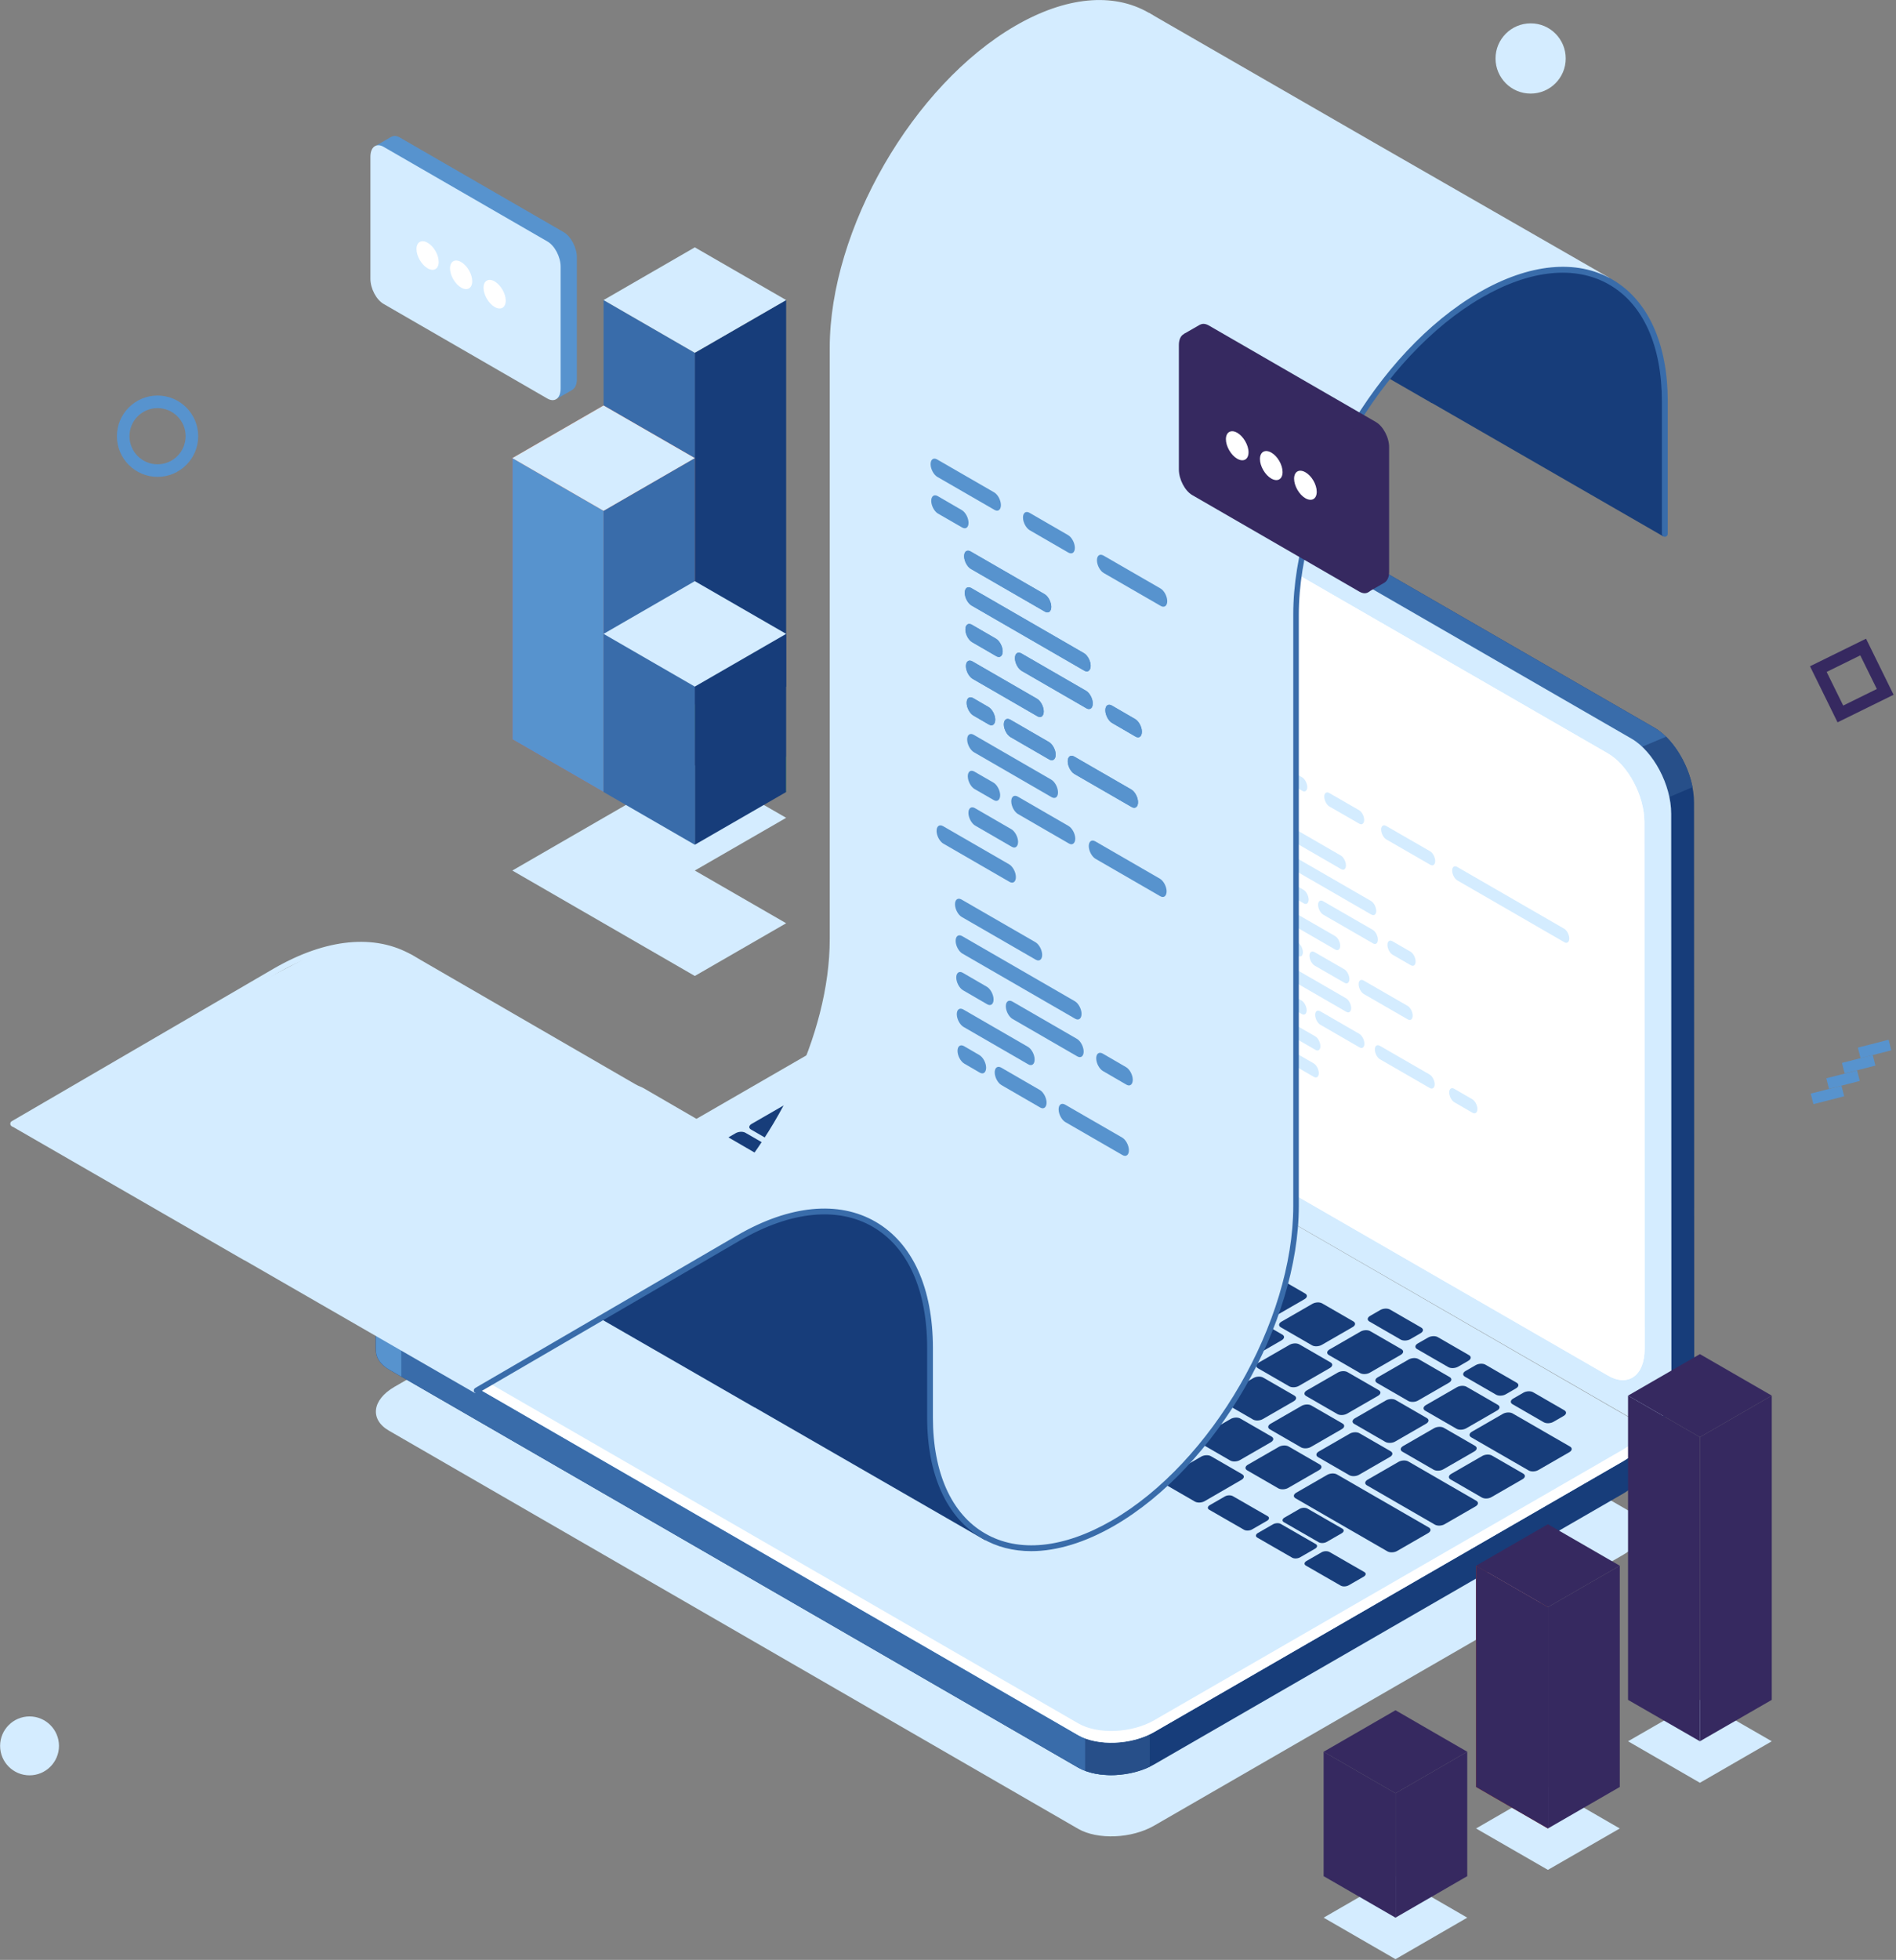 <?xml version="1.0" encoding="utf-8"?>
<!-- Generator: Adobe Illustrator 23.0.4, SVG Export Plug-In . SVG Version: 6.00 Build 0)  -->
<svg version="1.1" id="Слой_1" xmlns="http://www.w3.org/2000/svg" xmlns:xlink="http://www.w3.org/1999/xlink" x="0px" y="0px"
	 viewBox="0 0 181 187" enable-background="new 0 0 181 187" xml:space="preserve">
<rect x="0" y="0" width="181" height="187" fill="#808080" stroke="none"/>
<g>
	<g>
		<g>
			<polygon fill="#D4ECFF" points="66.33,83.06 75.05,78.03 66.33,73.01 57.62,78.03 57.62,78.03 48.91,83.06 57.62,88.09 
				57.62,88.09 66.33,93.12 75.05,88.09 66.33,83.06 			"/>
			<polygon fill="#173D7A" points="66.33,70.54 66.33,33.66 75.05,28.63 75.05,65.51 			"/>
			<polygon fill="#396CAA" points="66.33,33.66 57.62,28.63 57.62,65.51 66.33,70.54 			"/>
			<polygon fill="#D4ECFF" points="75.05,28.63 66.33,23.6 57.62,28.63 66.33,33.66 			"/>
		</g>
		<g>
			<polygon fill="#95D359" points="75.05,72.21 66.33,67.18 66.33,70.54 75.05,75.57 			"/>
		</g>
		<g>
			<polygon fill="#C13D1A" points="57.62,75.57 57.62,48.74 66.33,43.71 66.33,70.54 			"/>
			<polygon fill="#DB5126" points="57.62,48.74 48.91,43.71 48.91,70.54 57.62,75.57 			"/>
			<polygon fill="#EF602E" points="66.33,43.71 57.62,38.69 48.91,43.71 57.62,48.74 			"/>
			<polygon fill="#396CAA" points="57.62,75.57 57.62,48.74 66.33,43.71 66.33,70.54 			"/>
			<polygon fill="#5793CE" points="57.62,48.74 48.91,43.71 48.91,70.54 57.62,75.57 			"/>
			<polygon fill="#D4ECFF" points="66.33,43.71 57.62,38.69 48.91,43.71 57.62,48.74 			"/>
		</g>
		<g>
			<polygon fill="#173D7A" points="66.33,80.6 66.33,65.51 75.05,60.48 75.05,75.57 			"/>
			<polygon fill="#396CAA" points="66.33,65.51 57.62,60.48 57.62,75.57 66.33,80.6 			"/>
			<polygon fill="#D4ECFF" points="75.05,60.48 66.33,55.45 57.62,60.48 66.33,65.51 			"/>
		</g>
	</g>
	<g>
		
			<rect x="178.5" y="98.54" transform="matrix(0.248 0.969 -0.969 0.248 231.511 -98.199)" fill="#5793CE" width="1.04" height="3.03"/>
		
			<rect x="177" y="100.01" transform="matrix(0.248 0.969 -0.969 0.248 231.791 -95.652)" fill="#5793CE" width="1.04" height="3.03"/>
		
			<rect x="175.51" y="101.47" transform="matrix(0.248 0.969 -0.969 0.248 232.081 -93.103)" fill="#5793CE" width="1.04" height="3.03"/>
		
			<rect x="174.01" y="102.93" transform="matrix(0.248 0.969 -0.969 0.248 232.381 -90.55)" fill="#5793CE" width="1.04" height="3.03"/>
	</g>
	<g>
		<g>
			<path fill="#D4ECFF" d="M102.92,174.49l-65.78-37.98c-1.86-1.07-1.63-2.95,0.52-4.19l44.79-25.85c2.15-1.24,5.4-1.38,7.26-0.3
				l65.78,37.98c1.86,1.07,1.63,2.95-0.52,4.19l-44.79,25.85C108.03,175.43,104.78,175.56,102.92,174.49z"/>
			<g>
				<path fill="#173D7A" d="M157.93,69.43L91.06,30.85c-0.86-0.5-1.65-0.57-2.29-0.31l0-0.01l-0.11,0.05
					c-0.01,0-0.02,0.01-0.03,0.01l-2.18,1.02l2.36,1.18c0,0.04-0.01,0.09-0.01,0.13l0.02,54.92c0,2.75,1.7,5.96,3.8,7.17
					l65.09,37.55l0.37,3.06l2.38-1.13c0.78-0.46,1.28-1.5,1.28-2.98l-0.02-54.92C161.73,73.85,160.03,70.64,157.93,69.43z"/>
				<path fill="#396CAA" d="M157.93,69.43L91.06,30.85c-0.86-0.5-1.65-0.57-2.29-0.31l0-0.01l-0.11,0.05
					c-0.01,0-0.02,0.01-0.03,0.01l-2.18,1.02l2.36,1.18c0,0.04-0.01,0.09-0.01,0.13l0.01,36.2l30.43,24.05l41.32-20.8
					C159.9,71.11,158.97,70.03,157.93,69.43z"/>
				<path fill="#274F89" d="M159.05,70.29l-6.55,2.76l4.95,3.81l4.13-1.76C161.22,73.3,160.26,71.48,159.05,70.29z"/>
				<path fill="#D4ECFF" d="M155.76,135.34L88.89,96.77c-2.1-1.21-3.8-4.42-3.8-7.17l-0.02-54.92c0-2.75,1.7-4,3.8-2.79l66.87,38.58
					c2.1,1.21,3.8,4.42,3.8,7.17l0.02,54.92C159.55,135.31,157.85,136.55,155.76,135.34z"/>
				<path fill="#FFFFFF" d="M153.53,131.26L91.08,95.25c-1.92-1.11-3.48-4.04-3.48-6.56l-0.02-50.26c0-2.52,1.55-3.66,3.47-2.55
					l62.45,36.01c1.92,1.11,3.48,4.04,3.48,6.56l0.02,50.26C157.01,131.22,155.45,132.36,153.53,131.26z"/>
				<path fill="#FFFFFF" d="M153.53,131.26L91.08,95.25c-1.92-1.11-3.48-4.04-3.48-6.56l-0.02-50.26c0-2.52,1.55-3.66,3.47-2.55
					l62.45,36.01c1.92,1.11,3.48,4.04,3.48,6.56l0.02,50.26C157.01,131.22,155.45,132.36,153.53,131.26z"/>
			</g>
			<path fill="#173D7A" d="M156.75,137.05l-8.99-1.19l-58.05-33.51c-1.86-1.07-5.11-0.94-7.26,0.3l-41.13,23.74l-5.44-0.72v3.09
				l0.01,0c-0.04,0.71,0.37,1.4,1.25,1.91l65.78,37.98c1.86,1.07,5.11,0.94,7.26-0.3l44.79-25.85c1.21-0.7,1.81-1.6,1.78-2.44l0,0
				V137.05z"/>
			<path fill="#396CAA" d="M113.14,115.87l-4.12-2.38H63.67l-22.35,12.9l-5.44-0.72v3.09l0.01,0c-0.04,0.71,0.37,1.4,1.25,1.91
				l65.78,37.98c0.98,0.57,2.36,0.79,3.75,0.7L113.14,115.87z"/>
			<path fill="#5793CE" d="M38.3,125.99l-2.41-0.32v3.09l0.01,0c-0.04,0.71,0.37,1.4,1.25,1.91l1.16,0.67V125.99z"/>
			<path fill="#274F89" d="M103.59,168.95c1.76,0.67,4.29,0.52,6.17-0.38v-6.88h-6.17V168.95z"/>
			<path fill="#D4ECFF" d="M102.92,165.56l-65.78-37.98c-1.86-1.07-1.63-2.95,0.52-4.19l44.79-25.85c2.15-1.24,5.4-1.38,7.26-0.3
				l65.78,37.98c1.86,1.07,1.63,2.95-0.52,4.19l-44.79,25.85C108.03,166.5,104.78,166.63,102.92,165.56z"/>
			<path fill="#FFFFFF" d="M154.98,138.28l-44.79,25.85c-2.15,1.24-5.4,1.38-7.26,0.3l-65.78-37.98c-0.61-0.35-0.99-0.79-1.16-1.27
				c-0.29,0.88,0.08,1.77,1.16,2.39l65.78,37.98c1.86,1.07,5.11,0.94,7.26-0.3l44.79-25.85c1.44-0.83,2.02-1.95,1.68-2.93
				C156.44,137.12,155.88,137.76,154.98,138.28z"/>
			<g>
				<path fill="#173D7A" d="M65.12,115.01l-2.98-1.72c-0.24-0.14-0.21-0.38,0.07-0.54l3.51-2.03c0.28-0.16,0.69-0.18,0.93-0.04
					l2.98,1.72c0.24,0.14,0.21,0.38-0.07,0.54l-3.51,2.03C65.77,115.13,65.36,115.14,65.12,115.01z"/>
				<path fill="#173D7A" d="M69.71,117.66l-2.98-1.72c-0.24-0.14-0.21-0.38,0.07-0.54l3.51-2.03c0.28-0.16,0.69-0.18,0.93-0.04
					l2.98,1.72c0.24,0.14,0.21,0.38-0.07,0.54l-3.51,2.03C70.37,117.78,69.95,117.8,69.71,117.66z"/>
				<path fill="#173D7A" d="M74.31,120.31l-2.98-1.72c-0.24-0.14-0.21-0.38,0.07-0.54l3.51-2.03c0.28-0.16,0.69-0.18,0.93-0.04
					l2.98,1.72c0.24,0.14,0.21,0.38-0.07,0.54l-3.51,2.03C74.97,120.43,74.55,120.45,74.31,120.31z"/>
				<path fill="#173D7A" d="M80.67,118.12l-2.98-1.72c-0.24-0.14-0.21-0.38,0.07-0.54l2.95-1.7c0.28-0.16,0.69-0.18,0.93-0.04
					l2.98,1.72c0.24,0.14,0.21,0.38-0.07,0.54l-2.95,1.7C81.32,118.24,80.91,118.26,80.67,118.12z"/>
				<path fill="#173D7A" d="M85.26,120.78l-2.98-1.72c-0.24-0.14-0.21-0.38,0.07-0.54l2.95-1.7c0.28-0.16,0.69-0.18,0.93-0.04
					l2.98,1.72c0.24,0.14,0.21,0.38-0.07,0.54l-2.95,1.7C85.92,120.9,85.5,120.91,85.26,120.78z"/>
				<path fill="#173D7A" d="M89.86,123.43l-2.98-1.72c-0.24-0.14-0.21-0.38,0.07-0.54l2.95-1.7c0.28-0.16,0.69-0.18,0.93-0.04
					l2.98,1.72c0.24,0.14,0.21,0.38-0.07,0.54l-2.95,1.7C90.52,123.55,90.1,123.57,89.86,123.43z"/>
				<path fill="#173D7A" d="M94.46,126.08l-2.98-1.72c-0.24-0.14-0.21-0.38,0.07-0.54l2.95-1.7c0.28-0.16,0.69-0.18,0.93-0.04
					l2.98,1.72c0.24,0.14,0.21,0.38-0.07,0.54l-2.95,1.7C95.11,126.2,94.7,126.22,94.46,126.08z"/>
				<path fill="#173D7A" d="M99.05,128.74l-2.98-1.72c-0.24-0.14-0.21-0.38,0.07-0.54l2.95-1.7c0.28-0.16,0.69-0.18,0.93-0.04
					l2.98,1.72c0.24,0.14,0.21,0.38-0.07,0.54l-2.95,1.7C99.71,128.86,99.29,128.87,99.05,128.74z"/>
				<path fill="#173D7A" d="M103.65,131.39l-2.98-1.72c-0.24-0.14-0.21-0.38,0.07-0.54l2.95-1.7c0.28-0.16,0.69-0.18,0.93-0.04
					l2.98,1.72c0.24,0.14,0.21,0.38-0.07,0.54l-2.95,1.7C104.31,131.51,103.89,131.53,103.65,131.39z"/>
				<path fill="#173D7A" d="M108.25,134.04l-2.98-1.72c-0.24-0.14-0.21-0.38,0.07-0.54l2.95-1.7c0.28-0.16,0.69-0.18,0.93-0.04
					l2.98,1.72c0.24,0.14,0.21,0.38-0.07,0.54l-2.95,1.7C108.9,134.17,108.49,134.18,108.25,134.04z"/>
				<path fill="#173D7A" d="M112.84,136.7l-2.98-1.72c-0.24-0.14-0.21-0.38,0.07-0.54l2.95-1.7c0.28-0.16,0.69-0.18,0.93-0.04
					l2.98,1.72c0.24,0.14,0.21,0.38-0.07,0.54l-2.95,1.7C113.5,136.82,113.08,136.84,112.84,136.7z"/>
				<path fill="#173D7A" d="M117.44,139.35l-2.98-1.72c-0.24-0.14-0.21-0.38,0.07-0.54l2.95-1.7c0.28-0.16,0.69-0.18,0.93-0.04
					l2.98,1.72c0.24,0.14,0.21,0.38-0.07,0.54l-2.95,1.7C118.1,139.47,117.68,139.49,117.44,139.35z"/>
				<path fill="#173D7A" d="M122.04,142.01l-2.98-1.72c-0.24-0.14-0.21-0.38,0.07-0.54l2.95-1.7c0.28-0.16,0.69-0.18,0.93-0.04
					l2.98,1.72c0.24,0.14,0.21,0.38-0.07,0.54l-2.95,1.7C122.69,142.13,122.28,142.14,122.04,142.01z"/>
				<path fill="#396CAA" d="M87.44,116.87l-2.98-1.72c-0.24-0.14-0.21-0.38,0.07-0.54l2.95-1.7c0.28-0.16,0.69-0.18,0.93-0.04
					l2.98,1.72c0.24,0.14,0.21,0.38-0.07,0.54l-2.95,1.7C88.1,116.99,87.68,117,87.44,116.87z"/>
				<path fill="#396CAA" d="M82.78,114.17l-2.98-1.72c-0.24-0.14-0.21-0.38,0.07-0.54l2.95-1.7c0.28-0.16,0.69-0.18,0.93-0.04
					l2.98,1.72c0.24,0.14,0.21,0.38-0.07,0.54l-2.95,1.7C83.43,114.29,83.01,114.31,82.78,114.17z"/>
				<path fill="#173D7A" d="M78.1,111.47l-6.41-3.7c-0.24-0.14-0.21-0.38,0.07-0.54l2.95-1.7c0.28-0.16,0.69-0.18,0.93-0.04
					l6.41,3.7c0.24,0.14,0.21,0.38-0.07,0.54l-2.95,1.7C78.76,111.59,78.34,111.61,78.1,111.47z"/>
				<path fill="#173D7A" d="M81.37,108.19l-5.2-3c-0.24-0.14-0.21-0.38,0.07-0.54l2.95-1.7c0.28-0.16,0.69-0.18,0.93-0.04l5.2,3
					c0.24,0.14,0.21,0.38-0.07,0.54l-2.95,1.7C82.03,108.31,81.61,108.33,81.37,108.19z"/>
				<path fill="#396CAA" d="M92.04,119.52l-2.98-1.72c-0.24-0.14-0.21-0.38,0.07-0.54l2.95-1.7c0.28-0.16,0.69-0.18,0.93-0.04
					l2.98,1.72c0.24,0.14,0.21,0.38-0.07,0.54l-2.95,1.7C92.69,119.64,92.28,119.66,92.04,119.52z"/>
				<path fill="#173D7A" d="M96.63,122.17l-2.98-1.72c-0.24-0.14-0.21-0.38,0.07-0.54l2.95-1.7c0.28-0.16,0.69-0.18,0.93-0.04
					l2.98,1.72c0.24,0.14,0.21,0.38-0.07,0.54l-2.95,1.7C97.29,122.29,96.87,122.31,96.63,122.17z"/>
				<path fill="#173D7A" d="M101.23,124.83l-2.98-1.72c-0.24-0.14-0.21-0.38,0.07-0.54l2.95-1.7c0.28-0.16,0.69-0.18,0.93-0.04
					l2.98,1.72c0.24,0.14,0.21,0.38-0.07,0.54l-2.95,1.7C101.89,124.95,101.47,124.96,101.23,124.83z"/>
				<path fill="#173D7A" d="M105.83,127.48l-2.98-1.72c-0.24-0.14-0.21-0.38,0.07-0.54l2.95-1.7c0.28-0.16,0.69-0.18,0.93-0.04
					l2.98,1.72c0.24,0.14,0.21,0.38-0.07,0.54l-2.95,1.7C106.48,127.6,106.07,127.62,105.83,127.48z"/>
				<path fill="#173D7A" d="M110.42,130.13l-2.98-1.72c-0.24-0.14-0.21-0.38,0.07-0.54l2.95-1.7c0.28-0.16,0.69-0.18,0.93-0.04
					l2.98,1.72c0.24,0.14,0.21,0.38-0.07,0.54l-2.95,1.7C111.08,130.26,110.66,130.27,110.42,130.13z"/>
				<path fill="#173D7A" d="M115.02,132.79l-2.98-1.72c-0.24-0.14-0.21-0.38,0.07-0.54l2.95-1.7c0.28-0.16,0.69-0.18,0.93-0.04
					l2.98,1.72c0.24,0.14,0.21,0.38-0.07,0.54l-2.95,1.7C115.68,132.91,115.26,132.93,115.02,132.79z"/>
				<path fill="#173D7A" d="M119.62,135.44l-2.98-1.72c-0.24-0.14-0.21-0.38,0.07-0.54l2.95-1.7c0.28-0.16,0.69-0.18,0.93-0.04
					l2.98,1.72c0.24,0.14,0.21,0.38-0.07,0.54l-2.95,1.7C120.27,135.56,119.86,135.58,119.62,135.44z"/>
				<path fill="#173D7A" d="M124.21,138.1l-2.98-1.72c-0.24-0.14-0.21-0.38,0.07-0.54l2.95-1.7c0.28-0.16,0.69-0.18,0.93-0.04
					l2.98,1.72c0.24,0.14,0.21,0.38-0.07,0.54l-2.95,1.7C124.87,138.22,124.45,138.23,124.21,138.1z"/>
				<path fill="#173D7A" d="M128.81,140.75l-2.98-1.72c-0.24-0.14-0.21-0.38,0.07-0.54l2.95-1.7c0.28-0.16,0.69-0.18,0.93-0.04
					l2.98,1.72c0.24,0.14,0.21,0.38-0.07,0.54l-2.95,1.7C129.47,140.87,129.05,140.89,128.81,140.75z"/>
				<path fill="#173D7A" d="M136.98,145.47l-6.49-3.75c-0.24-0.14-0.21-0.38,0.07-0.54l2.95-1.7c0.28-0.16,0.69-0.18,0.93-0.04
					l6.49,3.75c0.24,0.14,0.21,0.38-0.07,0.54l-2.95,1.7C137.64,145.59,137.22,145.61,136.98,145.47z"/>
				<path fill="#173D7A" d="M145.93,140.3l-5.48-3.16c-0.24-0.14-0.21-0.38,0.07-0.54l2.95-1.7c0.28-0.16,0.69-0.18,0.93-0.04
					l5.48,3.16c0.24,0.14,0.21,0.38-0.07,0.54l-2.95,1.7C146.59,140.42,146.17,140.44,145.93,140.3z"/>
				<path fill="#173D7A" d="M100.09,119l-2.98-1.72c-0.24-0.14-0.21-0.38,0.07-0.54l2.95-1.7c0.28-0.16,0.69-0.18,0.93-0.04
					l2.98,1.72c0.24,0.14,0.21,0.38-0.07,0.54l-2.95,1.7C100.74,119.12,100.33,119.14,100.09,119z"/>
				<path fill="#173D7A" d="M95.38,116.28l-2.98-1.72c-0.24-0.14-0.21-0.38,0.07-0.54l2.95-1.7c0.28-0.16,0.69-0.18,0.93-0.04
					l2.98,1.72c0.24,0.14,0.21,0.38-0.07,0.54l-2.95,1.7C96.03,116.4,95.61,116.42,95.38,116.28z"/>
				<path fill="#396CAA" d="M90.66,113.56l-2.98-1.72c-0.24-0.14-0.21-0.38,0.07-0.54l2.95-1.7c0.28-0.16,0.69-0.18,0.93-0.04
					l2.98,1.72c0.24,0.14,0.21,0.38-0.07,0.54l-2.95,1.7C91.32,113.68,90.9,113.7,90.66,113.56z"/>
				<path fill="#173D7A" d="M85.95,110.84l-2.98-1.72c-0.24-0.14-0.21-0.38,0.07-0.54l2.95-1.7c0.28-0.16,0.69-0.18,0.93-0.04
					l2.98,1.72c0.24,0.14,0.21,0.38-0.07,0.54l-2.95,1.7C86.61,110.96,86.19,110.98,85.95,110.84z"/>
				<path fill="#173D7A" d="M104.68,121.65l-2.98-1.72c-0.24-0.14-0.21-0.38,0.07-0.54l2.95-1.7c0.28-0.16,0.69-0.18,0.93-0.04
					l2.98,1.72c0.24,0.14,0.21,0.38-0.07,0.54l-2.95,1.7C105.34,121.77,104.92,121.79,104.68,121.65z"/>
				<path fill="#173D7A" d="M109.28,124.31l-2.98-1.72c-0.24-0.14-0.21-0.38,0.07-0.54l2.95-1.7c0.28-0.16,0.69-0.18,0.93-0.04
					l2.98,1.72c0.24,0.14,0.21,0.38-0.07,0.54l-2.95,1.7C109.94,124.43,109.52,124.45,109.28,124.31z"/>
				<path fill="#173D7A" d="M113.88,126.96l-2.98-1.72c-0.24-0.14-0.21-0.38,0.07-0.54l2.95-1.7c0.28-0.16,0.69-0.18,0.93-0.04
					l2.98,1.72c0.24,0.14,0.21,0.38-0.07,0.54l-2.95,1.7C114.53,127.08,114.12,127.1,113.88,126.96z"/>
				<path fill="#173D7A" d="M118.47,129.62l-2.98-1.72c-0.24-0.14-0.21-0.38,0.07-0.54l2.95-1.7c0.28-0.16,0.69-0.18,0.93-0.04
					l2.98,1.72c0.24,0.14,0.21,0.38-0.07,0.54l-2.95,1.7C119.13,129.74,118.71,129.75,118.47,129.62z"/>
				<path fill="#173D7A" d="M123.07,132.27l-2.98-1.72c-0.24-0.14-0.21-0.38,0.07-0.54l2.95-1.7c0.28-0.16,0.69-0.18,0.93-0.04
					l2.98,1.72c0.24,0.14,0.21,0.38-0.07,0.54l-2.95,1.7C123.73,132.39,123.31,132.41,123.07,132.27z"/>
				<path fill="#173D7A" d="M127.67,134.92l-2.98-1.72c-0.24-0.14-0.21-0.38,0.07-0.54l2.95-1.7c0.28-0.16,0.69-0.18,0.93-0.04
					l2.98,1.72c0.24,0.14,0.21,0.38-0.07,0.54l-2.95,1.7C128.32,135.04,127.91,135.06,127.67,134.92z"/>
				<path fill="#173D7A" d="M132.26,137.58l-2.98-1.72c-0.24-0.14-0.21-0.38,0.07-0.54l2.95-1.7c0.28-0.16,0.69-0.18,0.93-0.04
					l2.98,1.72c0.24,0.14,0.21,0.38-0.07,0.54l-2.95,1.7C132.92,137.7,132.5,137.71,132.26,137.58z"/>
				<path fill="#173D7A" d="M136.86,140.23l-2.98-1.72c-0.24-0.14-0.21-0.38,0.07-0.54l2.95-1.7c0.28-0.16,0.69-0.18,0.93-0.04
					l2.98,1.72c0.24,0.14,0.21,0.38-0.07,0.54l-2.95,1.7C137.52,140.35,137.1,140.37,136.86,140.23z"/>
				<path fill="#173D7A" d="M141.46,142.88l-2.98-1.72c-0.24-0.14-0.21-0.38,0.07-0.54l2.95-1.7c0.28-0.16,0.69-0.18,0.93-0.04
					l2.98,1.72c0.24,0.14,0.21,0.38-0.07,0.54l-2.95,1.7C142.11,143.01,141.7,143.02,141.46,142.88z"/>
				<path fill="#173D7A" d="M97.67,112.44l-2.98-1.72c-0.24-0.14-0.21-0.38,0.07-0.54l2.95-1.7c0.28-0.16,0.69-0.18,0.93-0.04
					l2.98,1.72c0.24,0.14,0.21,0.38-0.07,0.54l-2.95,1.7C98.32,112.56,97.91,112.57,97.67,112.44z"/>
				<path fill="#173D7A" d="M93.09,109.79l-2.98-1.72c-0.24-0.14-0.21-0.38,0.07-0.54l2.95-1.7c0.28-0.16,0.69-0.18,0.93-0.04
					l2.98,1.72c0.24,0.14,0.21,0.38-0.07,0.54l-2.95,1.7C93.75,109.92,93.33,109.93,93.09,109.79z"/>
				<path fill="#173D7A" d="M88.52,107.15l-2.98-1.72c-0.24-0.14-0.21-0.38,0.07-0.54l2.95-1.7c0.28-0.16,0.69-0.18,0.93-0.04
					l2.98,1.72c0.24,0.14,0.21,0.38-0.07,0.54l-2.95,1.7C89.18,107.27,88.76,107.29,88.52,107.15z"/>
				<path fill="#173D7A" d="M83.95,104.51l-2.98-1.72c-0.24-0.14-0.21-0.38,0.07-0.54l2.95-1.7c0.28-0.16,0.69-0.18,0.93-0.04
					l2.98,1.72c0.24,0.14,0.21,0.38-0.07,0.54l-2.95,1.7C84.6,104.63,84.18,104.65,83.95,104.51z"/>
				<path fill="#173D7A" d="M88.65,101.8l-2.98-1.72c-0.24-0.14-0.21-0.38,0.07-0.54l0.97-0.56c0.28-0.16,0.69-0.18,0.93-0.04
					l2.98,1.72c0.24,0.14,0.21,0.38-0.07,0.54l-0.97,0.56C89.3,101.92,88.89,101.94,88.65,101.8z"/>
				<path fill="#173D7A" d="M94.62,105.24l-2.98-1.72c-0.24-0.14-0.21-0.38,0.07-0.54l0.97-0.56c0.28-0.16,0.69-0.18,0.93-0.04
					l2.98,1.72c0.24,0.14,0.21,0.38-0.07,0.54l-0.97,0.56C95.27,105.37,94.86,105.38,94.62,105.24z"/>
				<path fill="#173D7A" d="M99.17,107.87l-2.98-1.72c-0.24-0.14-0.21-0.38,0.07-0.54l0.97-0.56c0.28-0.16,0.69-0.18,0.93-0.04
					l2.98,1.72c0.24,0.14,0.21,0.38-0.07,0.54l-0.97,0.56C99.83,107.99,99.41,108.01,99.17,107.87z"/>
				<path fill="#173D7A" d="M103.73,110.5l-2.98-1.72c-0.24-0.14-0.21-0.38,0.07-0.54l0.97-0.56c0.28-0.16,0.69-0.18,0.93-0.04
					l2.98,1.72c0.24,0.14,0.21,0.38-0.07,0.54l-0.97,0.56C104.38,110.62,103.97,110.64,103.73,110.5z"/>
				<path fill="#173D7A" d="M108.28,113.13l-2.98-1.72c-0.24-0.14-0.21-0.38,0.07-0.54l0.97-0.56c0.28-0.16,0.69-0.18,0.93-0.04
					l2.98,1.72c0.24,0.14,0.21,0.38-0.07,0.54l-0.97,0.56C108.94,113.25,108.52,113.27,108.28,113.13z"/>
				<path fill="#173D7A" d="M133.71,127.81l-2.98-1.72c-0.24-0.14-0.21-0.38,0.07-0.54l0.97-0.56c0.28-0.16,0.69-0.18,0.93-0.04
					l2.98,1.72c0.24,0.14,0.21,0.38-0.07,0.54l-0.97,0.56C134.37,127.93,133.95,127.95,133.71,127.81z"/>
				<path fill="#173D7A" d="M138.26,130.44l-2.98-1.72c-0.24-0.14-0.21-0.38,0.07-0.54l0.98-0.56c0.28-0.16,0.69-0.18,0.93-0.04
					l2.98,1.72c0.24,0.14,0.21,0.38-0.07,0.54l-0.97,0.56C138.92,130.56,138.5,130.58,138.26,130.44z"/>
				<path fill="#173D7A" d="M142.82,133.07l-2.98-1.72c-0.24-0.14-0.21-0.38,0.07-0.54l0.97-0.56c0.28-0.16,0.69-0.18,0.93-0.04
					l2.98,1.72c0.24,0.14,0.21,0.38-0.07,0.54l-0.97,0.56C143.48,133.19,143.06,133.21,142.82,133.07z"/>
				<path fill="#173D7A" d="M147.37,135.7l-2.98-1.72c-0.24-0.14-0.21-0.38,0.07-0.54l0.97-0.56c0.28-0.16,0.69-0.18,0.93-0.04
					l2.98,1.72c0.24,0.14,0.21,0.38-0.07,0.54l-0.97,0.56C148.03,135.82,147.61,135.84,147.37,135.7z"/>
				<path fill="#173D7A" d="M102.26,115.09l-2.98-1.72c-0.24-0.14-0.21-0.38,0.07-0.54l2.95-1.7c0.28-0.16,0.69-0.18,0.93-0.04
					l2.98,1.72c0.24,0.14,0.21,0.38-0.07,0.54l-2.95,1.7C102.92,115.21,102.5,115.23,102.26,115.09z"/>
				<path fill="#173D7A" d="M106.86,117.74l-2.98-1.72c-0.24-0.14-0.21-0.38,0.07-0.54l2.95-1.7c0.28-0.16,0.69-0.18,0.93-0.04
					l2.98,1.72c0.24,0.14,0.21,0.38-0.07,0.54l-2.95,1.7C107.52,117.86,107.1,117.88,106.86,117.74z"/>
				<path fill="#173D7A" d="M111.46,120.4l-2.98-1.72c-0.24-0.14-0.21-0.38,0.07-0.54l2.95-1.7c0.28-0.16,0.69-0.18,0.93-0.04
					l2.98,1.72c0.24,0.14,0.21,0.38-0.07,0.54l-2.95,1.7C112.11,120.52,111.7,120.54,111.46,120.4z"/>
				<path fill="#173D7A" d="M116.05,123.05l-2.98-1.72c-0.24-0.14-0.21-0.38,0.07-0.54l2.95-1.7c0.28-0.16,0.69-0.18,0.93-0.04
					l2.98,1.72c0.24,0.14,0.21,0.38-0.07,0.54l-2.95,1.7C116.71,123.17,116.29,123.19,116.05,123.05z"/>
				<path fill="#173D7A" d="M120.65,125.7l-2.98-1.72c-0.24-0.14-0.21-0.38,0.07-0.54l2.95-1.7c0.28-0.16,0.69-0.18,0.93-0.04
					l2.98,1.72c0.24,0.14,0.21,0.38-0.07,0.54l-2.95,1.7C121.31,125.83,120.89,125.84,120.65,125.7z"/>
				<path fill="#173D7A" d="M125.25,128.36l-2.98-1.72c-0.24-0.14-0.21-0.38,0.07-0.54l2.95-1.7c0.28-0.16,0.69-0.18,0.93-0.04
					l2.98,1.72c0.24,0.14,0.21,0.38-0.07,0.54l-2.95,1.7C125.9,128.48,125.48,128.5,125.25,128.36z"/>
				<path fill="#173D7A" d="M129.84,131.01l-2.98-1.72c-0.24-0.14-0.21-0.38,0.07-0.54l2.95-1.7c0.28-0.16,0.69-0.18,0.93-0.04
					l2.98,1.72c0.24,0.14,0.21,0.38-0.07,0.54l-2.95,1.7C130.5,131.13,130.08,131.15,129.84,131.01z"/>
				<path fill="#173D7A" d="M134.44,133.67l-2.98-1.72c-0.24-0.14-0.21-0.38,0.07-0.54l2.95-1.7c0.28-0.16,0.69-0.18,0.93-0.04
					l2.98,1.72c0.24,0.14,0.21,0.38-0.07,0.54l-2.95,1.7C135.1,133.79,134.68,133.8,134.44,133.67z"/>
				<path fill="#173D7A" d="M139.04,136.32l-2.98-1.72c-0.24-0.14-0.21-0.38,0.07-0.54l2.95-1.7c0.28-0.16,0.69-0.18,0.93-0.04
					l2.98,1.72c0.24,0.14,0.21,0.38-0.07,0.54l-2.95,1.7C139.69,136.44,139.27,136.46,139.04,136.32z"/>
				<path fill="#173D7A" d="M75.98,115.42l-8.77-5.06c-0.24-0.14-0.21-0.38,0.07-0.54l2.95-1.7c0.28-0.16,0.69-0.18,0.93-0.04
					l8.77,5.06c0.24,0.14,0.21,0.38-0.07,0.54l-2.95,1.7C76.64,115.54,76.22,115.56,75.98,115.42z"/>
				<path fill="#173D7A" d="M132.45,148.02l-8.77-5.06c-0.24-0.14-0.21-0.38,0.07-0.54l2.95-1.7c0.28-0.16,0.69-0.18,0.93-0.04
					l8.77,5.06c0.24,0.14,0.21,0.38-0.07,0.54l-2.95,1.7C133.11,148.14,132.69,148.16,132.45,148.02z"/>
				<path fill="#173D7A" d="M114.07,143.27l-2.98-1.72c-0.24-0.14-0.21-0.38,0.07-0.54l3.51-2.03c0.28-0.16,0.69-0.18,0.93-0.04
					l2.98,1.72c0.24,0.14,0.21,0.38-0.07,0.54l-3.51,2.03C114.73,143.39,114.31,143.41,114.07,143.27z"/>
				<path fill="#173D7A" d="M80.69,124l-4.76-2.75c-0.24-0.14-0.21-0.38,0.07-0.54l3.51-2.03c0.28-0.16,0.69-0.18,0.93-0.04
					l4.76,2.75c0.24,0.14,0.21,0.38-0.07,0.54l-3.51,2.03C81.35,124.12,80.93,124.13,80.69,124z"/>
				<path fill="#173D7A" d="M109.64,140.71l-4.76-2.75c-0.24-0.14-0.21-0.38,0.07-0.54l3.51-2.03c0.28-0.16,0.69-0.18,0.93-0.04
					l4.76,2.75c0.24,0.14,0.21,0.38-0.07,0.54l-3.51,2.03C110.3,140.83,109.88,140.85,109.64,140.71z"/>
				<path fill="#173D7A" d="M87.32,127.83l-4.76-2.75c-0.24-0.14-0.21-0.38,0.07-0.54l3.51-2.03c0.28-0.16,0.69-0.18,0.93-0.04
					l4.76,2.75c0.24,0.14,0.21,0.38-0.07,0.54l-3.51,2.03C87.98,127.95,87.56,127.96,87.32,127.83z"/>
				<path fill="#173D7A" d="M87.11,122.49l20.7,11.95c0.26,0.15,0.26,0.39,0,0.54l-3.58,2.07c-0.26,0.15-0.67,0.15-0.93,0
					l-20.7-11.95L87.11,122.49z"/>
				<path fill="#173D7A" d="M126.92,148.08l3.32,1.91c0.2,0.11,0.17,0.31-0.05,0.44l-1.44,0.83c-0.23,0.13-0.57,0.14-0.76,0.03
					l-3.32-1.91c-0.2-0.11-0.17-0.31,0.05-0.44l1.44-0.83C126.38,147.98,126.72,147.97,126.92,148.08z"/>
				<path fill="#173D7A" d="M122.28,145.41l3.32,1.91c0.2,0.11,0.17,0.31-0.05,0.44l-1.44,0.83c-0.23,0.13-0.57,0.14-0.76,0.03
					l-3.32-1.91c-0.2-0.11-0.17-0.31,0.05-0.44l1.44-0.83C121.75,145.31,122.09,145.29,122.28,145.41z"/>
				<path fill="#173D7A" d="M117.69,142.75l3.32,1.91c0.2,0.11,0.17,0.31-0.05,0.44l-1.44,0.83c-0.23,0.13-0.57,0.14-0.76,0.03
					l-3.32-1.91c-0.2-0.11-0.17-0.31,0.05-0.44l1.44-0.83C117.15,142.65,117.49,142.64,117.69,142.75z"/>
				<path fill="#173D7A" d="M124.82,143.94l3.32,1.91c0.2,0.11,0.17,0.31-0.05,0.44l-1.44,0.83c-0.23,0.13-0.57,0.14-0.76,0.03
					l-3.32-1.91c-0.2-0.11-0.17-0.31,0.05-0.44l1.44-0.83C124.28,143.84,124.63,143.83,124.82,143.94z"/>
			</g>
		</g>
		<g>
			<g>
				<path fill="#D4ECFF" d="M129.76,78.59l-2.85-1.64c-0.26-0.15-0.48-0.56-0.49-0.92l0,0c-0.01-0.35,0.2-0.52,0.47-0.37l2.85,1.64
					c0.26,0.15,0.48,0.56,0.49,0.92l0,0C130.23,78.58,130.02,78.74,129.76,78.59z"/>
				<path fill="#D4ECFF" d="M136.54,82.51l-4.2-2.42c-0.26-0.15-0.48-0.56-0.49-0.92l0,0c-0.01-0.35,0.2-0.52,0.47-0.37l4.2,2.42
					c0.26,0.15,0.48,0.56,0.49,0.92l0,0C137.01,82.5,136.8,82.66,136.54,82.51z"/>
				<path fill="#D4ECFF" d="M128.35,93.77l-2.85-1.64c-0.26-0.15-0.48-0.56-0.49-0.92l0,0c-0.01-0.35,0.2-0.52,0.47-0.37l2.85,1.64
					c0.26,0.15,0.48,0.56,0.49,0.92l0,0C128.82,93.76,128.61,93.93,128.35,93.77z"/>
				<path fill="#D4ECFF" d="M134.39,97.26l-4.2-2.42c-0.26-0.15-0.48-0.56-0.49-0.92l0,0c-0.01-0.35,0.2-0.52,0.47-0.37l4.2,2.42
					c0.26,0.15,0.48,0.56,0.49,0.92l0,0C134.86,97.25,134.65,97.42,134.39,97.26z"/>
				<path fill="#D4ECFF" d="M121.95,76.75l-1.78-1.03c-0.26-0.15-0.48-0.56-0.49-0.92l0,0c-0.01-0.35,0.2-0.52,0.47-0.37l1.78,1.03
					c0.26,0.15,0.48,0.56,0.49,0.92l0,0C122.42,76.74,122.21,76.9,121.95,76.75z"/>
				<path fill="#D4ECFF" d="M128.02,82.92l-5.43-3.14c-0.26-0.15-0.48-0.56-0.49-0.92l0,0c-0.01-0.35,0.2-0.52,0.47-0.37l5.43,3.14
					c0.26,0.15,0.48,0.56,0.49,0.92l0,0C128.5,82.91,128.29,83.08,128.02,82.92z"/>
				<path fill="#D4ECFF" d="M124.46,86.19l-1.78-1.03c-0.26-0.15-0.48-0.56-0.49-0.92l0,0c-0.01-0.35,0.2-0.52,0.47-0.37l1.78,1.03
					c0.26,0.15,0.48,0.56,0.49,0.92l0,0C124.93,86.18,124.72,86.35,124.46,86.19z"/>
				<path fill="#D4ECFF" d="M136.49,103.81l-4.75-2.74c-0.26-0.15-0.48-0.56-0.49-0.92l0,0c-0.01-0.35,0.2-0.52,0.47-0.37l4.75,2.74
					c0.26,0.15,0.48,0.56,0.49,0.92l0,0C136.96,103.79,136.75,103.96,136.49,103.81z"/>
				<path fill="#D4ECFF" d="M123.91,91.21l-1.14-0.66c-0.26-0.15-0.48-0.56-0.49-0.92l0,0c-0.01-0.35,0.2-0.52,0.47-0.37l1.14,0.66
					c0.26,0.15,0.48,0.56,0.49,0.92l0,0C124.38,91.2,124.17,91.36,123.91,91.21z"/>
				<path fill="#D4ECFF" d="M124.27,96.75l-1.42-0.82c-0.26-0.15-0.48-0.56-0.49-0.92l0,0c-0.01-0.35,0.2-0.52,0.47-0.37l1.42,0.82
					c0.26,0.15,0.48,0.56,0.49,0.92l0,0C124.74,96.74,124.53,96.9,124.27,96.75z"/>
				<path fill="#D4ECFF" d="M129.78,99.93l-3.74-2.16c-0.26-0.15-0.48-0.56-0.49-0.92l0,0c-0.01-0.35,0.2-0.52,0.47-0.37l3.74,2.16
					c0.26,0.15,0.48,0.56,0.49,0.92l0,0C130.26,99.92,130.05,100.09,129.78,99.93z"/>
				<path fill="#D4ECFF" d="M125.58,100.17l-2.69-1.55c-0.26-0.15-0.48-0.56-0.49-0.92l0,0c-0.01-0.35,0.2-0.52,0.47-0.37l2.69,1.55
					c0.26,0.15,0.48,0.56,0.49,0.92l0,0C126.06,100.16,125.85,100.33,125.58,100.17z"/>
				<path fill="#D4ECFF" d="M140.57,106.17l-1.73-1c-0.26-0.15-0.48-0.56-0.49-0.92l0,0c-0.01-0.35,0.2-0.52,0.47-0.37l1.73,1
					c0.26,0.15,0.48,0.56,0.49,0.92l0,0C141.04,106.16,140.83,106.32,140.57,106.17z"/>
				<path fill="#D4ECFF" d="M131.07,90.01l-4.75-2.74c-0.26-0.15-0.48-0.56-0.49-0.92l0,0c-0.01-0.35,0.2-0.52,0.47-0.37l4.75,2.74
					c0.26,0.15,0.48,0.56,0.49,0.92l0,0C131.54,90,131.33,90.17,131.07,90.01z"/>
				<path fill="#D4ECFF" d="M130.91,87.26l-8.28-4.78c-0.26-0.15-0.48-0.56-0.49-0.92l0,0c-0.01-0.35,0.2-0.52,0.47-0.37l8.28,4.78
					c0.26,0.15,0.48,0.56,0.49,0.92l0,0C131.39,87.25,131.18,87.41,130.91,87.26z"/>
				<path fill="#D4ECFF" d="M127.47,90.6l-4.75-2.74c-0.26-0.15-0.48-0.56-0.49-0.92l0,0c-0.01-0.35,0.2-0.52,0.47-0.37l4.75,2.74
					c0.26,0.15,0.48,0.56,0.49,0.92l0,0C127.94,90.59,127.73,90.75,127.47,90.6z"/>
				<path fill="#D4ECFF" d="M134.67,92.09l-1.73-1c-0.26-0.15-0.48-0.56-0.49-0.92l0,0c-0.01-0.35,0.2-0.52,0.47-0.37l1.73,1
					c0.26,0.15,0.48,0.56,0.49,0.92l0,0C135.15,92.08,134.94,92.25,134.67,92.09z"/>
				<path fill="#D4ECFF" d="M149.34,89.9L139.12,84c-0.26-0.15-0.48-0.56-0.49-0.92l0,0c-0.01-0.35,0.2-0.52,0.47-0.37l10.22,5.9
					c0.26,0.15,0.48,0.56,0.49,0.92l0,0C149.81,89.89,149.6,90.05,149.34,89.9z"/>
				<path fill="#D4ECFF" d="M128.52,96.54l-5.71-3.3c-0.26-0.15-0.48-0.56-0.49-0.92l0,0c-0.01-0.35,0.2-0.52,0.47-0.37l5.71,3.3
					c0.26,0.15,0.48,0.56,0.49,0.92l0,0C128.99,96.53,128.78,96.69,128.52,96.54z"/>
				<path fill="#D4ECFF" d="M124.33,75.46l-4.2-2.42c-0.26-0.15-0.48-0.56-0.49-0.92l0,0c-0.01-0.35,0.2-0.52,0.47-0.37l4.2,2.42
					c0.26,0.15,0.48,0.56,0.49,0.92l0,0C124.8,75.44,124.59,75.61,124.33,75.46z"/>
				<path fill="#D4ECFF" d="M125.43,102.75l-4.86-2.81c-0.26-0.15-0.48-0.56-0.49-0.92l0,0c-0.01-0.35,0.2-0.52,0.47-0.37l4.86,2.81
					c0.26,0.15,0.48,0.56,0.49,0.92l0,0C125.9,102.74,125.69,102.9,125.43,102.75z"/>
			</g>
		</g>
	</g>
	<g>
		<g>
			<path fill="#D4ECFF" d="M1.12,106.98L26.16,92.4c4.96-2.86,9.64-3.32,13.17-1.28c3.53,2.04,5.48,6.32,5.48,12.05V105
				c-0.18,0.12-0.36,0.24-0.55,0.35v-2.19c0-5.52-1.85-9.63-5.2-11.57c-3.36-1.94-7.84-1.48-12.62,1.28L1.4,107.46
				c-0.13,0.08-0.3,0.03-0.38-0.1C0.94,107.22,0.99,107.05,1.12,106.98z"/>
			<path fill="#D4ECFF" d="M79.21,89.61V33.18c0-11.3,7.96-25.08,17.74-30.73c4.79-2.77,9.31-3.2,12.72-1.23
				c3.41,1.97,5.29,6.1,5.29,11.64v3.93c-0.18,0.18-0.37,0.37-0.55,0.55v-4.49c0-5.33-1.78-9.29-5.02-11.16
				c-3.24-1.87-7.56-1.43-12.17,1.23C87.6,8.49,79.77,22.06,79.77,33.18v56.43c0,9.36-5.51,20.44-12.98,27.11c0-0.25,0-0.49,0-0.74
				C73.96,109.39,79.21,98.68,79.21,89.61z"/>
			<path fill="#173D7A" d="M114.97,18.51L114.97,18.51c0.91-0.86,5.13-4.59,11.3-5.53c6.99-1.07,9.88,7.1,9.88,7.1
				s0.81,4.24,0.78,6.76c-0.03,2.51-0.21,11.64-0.21,11.64l-22.15-12.76l0,0c-0.09-0.05-0.15-0.14-0.15-0.24v-6.48
				C114.6,18.81,114.79,18.7,114.97,18.51z"/>
		</g>
		<g>
			<g>
				<path fill="#D4ECFF" d="M130.67,13.32l-21-12.1l0.08,0.3C106.52-0.57,101.63-0.8,95.09,4C82.1,13.53,80.54,26.79,79.88,29.28
					c-0.66,2.49-0.39,18.23-0.39,18.23s-0.04,37.98-0.09,42.4c-0.04,4.42-1.33,9.37-3.81,14.73c-2.48,5.35-8.86,11.85-8.86,11.85
					v7.73c1.02,8.36,4.57,10.31,9.85,10.78c4.26,0.38,8.81-2.69,12.44-6.05c-0.13,0.14-0.22,0.23-0.22,0.23v7.73
					c1.02,8.36,4.57,10.31,9.85,10.78c5.28,0.48,11-4.36,14.87-8.46c3.87-4.1,7.14-10.35,8.95-16c1.81-5.64,1.21-12.94,1.21-12.94
					s0.04-41.52,0.09-49.71c0.04-8.19,0.3-6.76,2.99-14.99c2.69-8.23,9.8-13.99,9.8-13.99l17.08-5.09L130.67,13.32z"/>
				<path fill="#173D7A" d="M94.12,147c-0.29-0.39-4.03-2.9-4.98-7.32c-0.53-2.46-0.48-6.19-0.48-6.19s0.02-2.08,0.07-3.97
					c0.04-0.04,0.08-0.07,0.13-0.11c0-0.25,0-0.49,0-0.74c-0.03,0.03-0.07,0.06-0.1,0.09c0.01-0.43,0.03-0.83,0.05-1.17
					c0.11-1.96-1.34-6.15-1.34-6.15s-2.06-5.61-8.19-5.83c-5.44-0.19-11.17,3.72-12.39,4.6v-2.53c-0.08,0.05-0.17,0.11-0.25,0.16
					c0.01-0.34,0.01-0.69,0.02-1.03c0.04-0.04,0.08-0.07,0.13-0.11c0-0.25,0-0.49,0-0.74c-0.03,0.03-0.07,0.06-0.1,0.09
					c0.01-0.43,0.03-0.83,0.05-1.17c0.11-1.96-1.34-6.15-1.34-6.15s-2.06-5.61-8.19-5.83c-5.44-0.19-11.17,3.72-12.39,4.6V105
					c-0.18,0.12-0.36,0.24-0.55,0.35v4.43c0,5.37,1.79,9.41,5.04,11.41l0.01,0.01l0.11,0.07c0.03,0.02,0.06,0.04,0.09,0.06
					c0.02,0.01,0.04,0.02,0.06,0.03l22.47,12.94c-0.01-0.01-0.02-0.02-0.03-0.03L94.12,147z"/>
				<g>
					<path fill="#D4ECFF" d="M61.41,103.81c0,0-0.17-0.09-0.47-0.21c-0.09-0.04-0.18-0.1-0.27-0.14L39.34,91.12
						c0,0-3.92-2.06-8.66-0.32c-4.74,1.74-29.58,16.64-29.58,16.64l22.19,12.79l0,0c0.02,0.01,0.04,0.01,0.06,0.02l22.01,12.68
						c0,0,12.45-7.71,21.07-12.69l0.55-0.32c3.52-2.03,6.32-3.54,7.2-3.77c5.31-1.41,9.01,0.31,9.97,0.84L61.41,103.81z"/>
					<path fill="#D4ECFF" d="M84.14,116.97l0.26,0.15C84.4,117.12,84.3,117.06,84.14,116.97z"/>
				</g>
			</g>
			<path fill="#173D7A" d="M137.04,31.21L137.04,31.21c0.91-0.86,5.13-4.59,11.3-5.53c6.99-1.07,9.88,7.1,9.88,7.1
				s0.81,4.24,0.78,6.76c-0.03,2.51-0.21,11.64-0.21,11.64l-22.15-12.76l0,0c-0.09-0.05-0.15-0.14-0.15-0.24v-6.48
				C136.68,31.5,136.86,31.39,137.04,31.21z"/>
			<g>
				<path fill="#396CAA" d="M98.44,148c2.44,0,5.15-0.82,7.94-2.43c9.71-5.61,17.61-19.29,17.61-30.51V58.64
					c0-11.12,7.84-24.69,17.47-30.25c4.61-2.66,8.94-3.1,12.17-1.23c3.24,1.87,5.02,5.83,5.02,11.16v12.62
					c0,0.15,0.12,0.28,0.28,0.28c0.15,0,0.28-0.12,0.28-0.28V38.31c0-5.53-1.88-9.66-5.29-11.64c-3.41-1.97-7.93-1.53-12.72,1.23
					c-9.78,5.65-17.74,19.43-17.74,30.73v56.43c0,11.04-7.78,24.51-17.34,30.03c-4.58,2.64-8.87,3.08-12.08,1.22
					c-3.21-1.85-4.98-5.79-4.98-11.07v-6.62c0-5.73-1.95-10.01-5.48-12.05c-3.53-2.04-8.21-1.59-13.17,1.28l-25.04,14.58
					c-0.13,0.08-0.18,0.24-0.1,0.38c0.08,0.13,0.25,0.18,0.38,0.1l25.04-14.58c4.78-2.76,9.27-3.22,12.62-1.28
					c3.36,1.94,5.2,6.05,5.2,11.57v6.62c0,5.49,1.87,9.59,5.26,11.55C95.15,147.6,96.73,148,98.44,148z"/>
			</g>
		</g>
		<path fill="#5793CE" d="M100.17,72.47l-3.7-2.14c-0.34-0.2-0.63-0.73-0.64-1.19l0,0c-0.01-0.46,0.26-0.67,0.61-0.48l3.7,2.14
			c0.34,0.2,0.63,0.73,0.64,1.19l0,0C100.78,72.45,100.51,72.66,100.17,72.47z"/>
		<path fill="#5793CE" d="M108.03,77l-5.46-3.15c-0.34-0.2-0.63-0.73-0.64-1.19l0,0c-0.01-0.46,0.26-0.67,0.61-0.48l5.46,3.15
			c0.34,0.2,0.63,0.73,0.64,1.19l0,0C108.65,76.99,108.37,77.2,108.03,77z"/>
		<path fill="#5793CE" d="M99.75,58.36l-7.07-4.08c-0.34-0.2-0.63-0.73-0.64-1.19l0,0c-0.01-0.46,0.26-0.67,0.61-0.48l7.07,4.08
			c0.34,0.2,0.63,0.73,0.64,1.19l0,0C100.37,58.34,100.09,58.56,99.75,58.36z"/>
		<path fill="#5793CE" d="M95.11,62.61l-2.31-1.34c-0.34-0.2-0.63-0.73-0.64-1.19l0,0c-0.01-0.46,0.26-0.67,0.61-0.48l2.31,1.34
			c0.34,0.2,0.63,0.73,0.64,1.19l0,0C95.73,62.6,95.45,62.81,95.11,62.61z"/>
		<path fill="#5793CE" d="M94.4,69.13l-1.48-0.86c-0.34-0.2-0.63-0.73-0.64-1.19l0,0c-0.01-0.46,0.26-0.67,0.61-0.48l1.48,0.86
			c0.34,0.2,0.63,0.73,0.64,1.19l0,0C95.01,69.12,94.74,69.33,94.4,69.13z"/>
		<path fill="#5793CE" d="M103.71,67.58l-6.18-3.57c-0.34-0.2-0.63-0.73-0.64-1.19l0,0c-0.01-0.46,0.26-0.67,0.61-0.48l6.18,3.57
			c0.34,0.2,0.63,0.73,0.64,1.19l0,0C104.33,67.56,104.06,67.78,103.71,67.58z"/>
		<path fill="#5793CE" d="M103.51,63.99l-10.77-6.22c-0.34-0.2-0.63-0.73-0.64-1.19l0,0c-0.01-0.46,0.26-0.67,0.61-0.48l10.77,6.22
			c0.34,0.2,0.63,0.73,0.64,1.19l0,0C104.12,63.98,103.85,64.19,103.51,63.99z"/>
		<path fill="#5793CE" d="M99.03,68.34l-6.18-3.57c-0.34-0.2-0.63-0.73-0.64-1.19l0,0c-0.01-0.46,0.26-0.67,0.61-0.48L99,66.67
			c0.34,0.2,0.63,0.73,0.64,1.19l0,0C99.65,68.33,99.37,68.54,99.03,68.34z"/>
		<path fill="#5793CE" d="M108.4,70.28l-2.24-1.3c-0.34-0.2-0.63-0.73-0.64-1.19l0,0c-0.01-0.46,0.26-0.67,0.61-0.48l2.24,1.3
			c0.34,0.2,0.63,0.73,0.64,1.19l0,0C109.01,70.27,108.74,70.48,108.4,70.28z"/>
		<g>
			<path fill="#5793CE" d="M102,52.73l-3.7-2.14c-0.34-0.2-0.63-0.73-0.64-1.19l0,0c-0.01-0.46,0.26-0.67,0.61-0.48l3.7,2.14
				c0.34,0.2,0.63,0.73,0.64,1.19l0,0C102.62,52.71,102.35,52.92,102,52.73z"/>
			<path fill="#5793CE" d="M110.82,57.82l-5.46-3.15c-0.34-0.2-0.63-0.73-0.64-1.19l0,0c-0.01-0.46,0.26-0.67,0.61-0.48l5.46,3.15
				c0.34,0.2,0.63,0.73,0.64,1.19l0,0C111.44,57.8,111.16,58.01,110.82,57.82z"/>
			<path fill="#5793CE" d="M100.17,72.47l-3.7-2.14c-0.34-0.2-0.63-0.73-0.64-1.19l0,0c-0.01-0.46,0.26-0.67,0.61-0.48l3.7,2.14
				c0.34,0.2,0.63,0.73,0.64,1.19l0,0C100.78,72.45,100.51,72.66,100.17,72.47z"/>
			<path fill="#5793CE" d="M108.03,77l-5.46-3.15c-0.34-0.2-0.63-0.73-0.64-1.19l0,0c-0.01-0.46,0.26-0.67,0.61-0.48l5.46,3.15
				c0.34,0.2,0.63,0.73,0.64,1.19l0,0C108.65,76.99,108.37,77.2,108.03,77z"/>
			<path fill="#5793CE" d="M91.85,50.33L89.54,49c-0.34-0.2-0.63-0.73-0.64-1.19l0,0c-0.01-0.46,0.26-0.67,0.61-0.48l2.31,1.34
				c0.34,0.2,0.63,0.73,0.64,1.19l0,0C92.47,50.32,92.2,50.53,91.85,50.33z"/>
			<path fill="#5793CE" d="M99.75,58.36l-7.07-4.08c-0.34-0.2-0.63-0.73-0.64-1.19l0,0c-0.01-0.46,0.26-0.67,0.61-0.48l7.07,4.08
				c0.34,0.2,0.63,0.73,0.64,1.19l0,0C100.37,58.34,100.09,58.56,99.75,58.36z"/>
			<path fill="#5793CE" d="M95.11,62.61l-2.31-1.34c-0.34-0.2-0.63-0.73-0.64-1.19l0,0c-0.01-0.46,0.26-0.67,0.61-0.48l2.31,1.34
				c0.34,0.2,0.63,0.73,0.64,1.19l0,0C95.73,62.6,95.45,62.81,95.11,62.61z"/>
			<path fill="#5793CE" d="M110.76,85.51l-6.18-3.57c-0.34-0.2-0.63-0.73-0.64-1.19l0,0c-0.01-0.46,0.26-0.67,0.61-0.48l6.18,3.57
				c0.34,0.2,0.63,0.73,0.64,1.19l0,0C111.37,85.5,111.1,85.71,110.76,85.51z"/>
			<path fill="#5793CE" d="M94.4,69.13l-1.48-0.86c-0.34-0.2-0.63-0.73-0.64-1.19l0,0c-0.01-0.46,0.26-0.67,0.61-0.48l1.48,0.86
				c0.34,0.2,0.63,0.73,0.64,1.19l0,0C95.01,69.12,94.74,69.33,94.4,69.13z"/>
			<path fill="#5793CE" d="M94.87,76.34l-1.84-1.06c-0.34-0.2-0.63-0.73-0.64-1.19l0,0c-0.01-0.46,0.26-0.67,0.61-0.48l1.84,1.06
				c0.34,0.2,0.63,0.73,0.64,1.19l0,0C95.48,76.32,95.21,76.54,94.87,76.34z"/>
			<path fill="#5793CE" d="M102.04,80.48l-4.86-2.81c-0.34-0.2-0.63-0.73-0.64-1.19l0,0c-0.01-0.46,0.26-0.67,0.61-0.48l4.86,2.81
				c0.34,0.2,0.63,0.73,0.64,1.19l0,0C102.65,80.46,102.38,80.68,102.04,80.48z"/>
			<path fill="#5793CE" d="M96.58,80.79l-3.49-2.02c-0.34-0.2-0.63-0.73-0.64-1.19l0,0c-0.01-0.46,0.26-0.67,0.61-0.48l3.49,2.02
				c0.34,0.2,0.63,0.73,0.64,1.19l0,0C97.19,80.78,96.92,80.99,96.58,80.79z"/>
			<path fill="#5793CE" d="M103.71,67.58l-6.18-3.57c-0.34-0.2-0.63-0.73-0.64-1.19l0,0c-0.01-0.46,0.26-0.67,0.61-0.48l6.18,3.57
				c0.34,0.2,0.63,0.73,0.64,1.19l0,0C104.33,67.56,104.06,67.78,103.71,67.58z"/>
			<path fill="#5793CE" d="M103.51,63.99l-10.77-6.22c-0.34-0.2-0.63-0.73-0.64-1.19l0,0c-0.01-0.46,0.26-0.67,0.61-0.48l10.77,6.22
				c0.34,0.2,0.63,0.73,0.64,1.19l0,0C104.12,63.98,103.85,64.19,103.51,63.99z"/>
			<path fill="#5793CE" d="M99.03,68.34l-6.18-3.57c-0.34-0.2-0.63-0.73-0.64-1.19l0,0c-0.01-0.46,0.26-0.67,0.61-0.48L99,66.67
				c0.34,0.2,0.63,0.73,0.64,1.19l0,0C99.65,68.33,99.37,68.54,99.03,68.34z"/>
			<path fill="#5793CE" d="M108.4,70.28l-2.24-1.3c-0.34-0.2-0.63-0.73-0.64-1.19l0,0c-0.01-0.46,0.26-0.67,0.61-0.48l2.24,1.3
				c0.34,0.2,0.63,0.73,0.64,1.19l0,0C109.01,70.27,108.74,70.48,108.4,70.28z"/>
			<path fill="#5793CE" d="M100.39,76.06l-7.42-4.29c-0.34-0.2-0.63-0.73-0.64-1.19l0,0c-0.01-0.46,0.26-0.67,0.61-0.48l7.42,4.29
				c0.34,0.2,0.63,0.73,0.64,1.19l0,0C101.01,76.05,100.74,76.26,100.39,76.06z"/>
			<path fill="#5793CE" d="M94.94,48.65l-5.46-3.15c-0.34-0.2-0.63-0.73-0.64-1.19l0,0c-0.01-0.46,0.26-0.67,0.61-0.48l5.46,3.15
				c0.34,0.2,0.63,0.73,0.64,1.19l0,0C95.56,48.63,95.29,48.85,94.94,48.65z"/>
			<path fill="#5793CE" d="M96.37,84.14l-6.32-3.65c-0.34-0.2-0.63-0.73-0.64-1.19l0,0c-0.01-0.46,0.26-0.67,0.61-0.48l6.32,3.65
				c0.34,0.2,0.63,0.73,0.64,1.19l0,0C96.99,84.13,96.72,84.34,96.37,84.14z"/>
		</g>
		<path fill="#5793CE" d="M99.3,105.67l-3.7-2.14c-0.34-0.2-0.63-0.73-0.64-1.19l0,0c-0.01-0.46,0.26-0.67,0.61-0.48l3.7,2.14
			c0.34,0.2,0.63,0.73,0.64,1.19l0,0C99.91,105.66,99.64,105.87,99.3,105.67z"/>
		<path fill="#5793CE" d="M107.16,110.21l-5.46-3.15c-0.34-0.2-0.63-0.73-0.64-1.19l0,0c-0.01-0.46,0.26-0.67,0.61-0.48l5.46,3.15
			c0.34,0.2,0.63,0.73,0.64,1.19l0,0C107.78,110.2,107.5,110.41,107.16,110.21z"/>
		<path fill="#5793CE" d="M98.88,91.57l-7.07-4.08c-0.34-0.2-0.63-0.73-0.64-1.19l0,0c-0.01-0.46,0.26-0.67,0.61-0.48l7.07,4.08
			c0.34,0.2,0.63,0.73,0.64,1.19l0,0C99.5,91.55,99.22,91.76,98.88,91.57z"/>
		<path fill="#5793CE" d="M94.24,95.82l-2.31-1.34c-0.34-0.2-0.63-0.73-0.64-1.19v0c-0.01-0.46,0.26-0.67,0.61-0.48l2.31,1.34
			c0.34,0.2,0.63,0.73,0.64,1.19l0,0C94.86,95.81,94.58,96.02,94.24,95.82z"/>
		<path fill="#5793CE" d="M93.53,102.34l-1.48-0.86c-0.34-0.2-0.63-0.73-0.64-1.19l0,0c-0.01-0.46,0.26-0.67,0.61-0.48l1.48,0.86
			c0.34,0.2,0.63,0.73,0.64,1.19l0,0C94.14,102.33,93.87,102.54,93.53,102.34z"/>
		<path fill="#5793CE" d="M102.84,100.79l-6.18-3.57c-0.34-0.2-0.63-0.73-0.64-1.19l0,0c-0.01-0.46,0.26-0.67,0.61-0.48l6.18,3.57
			c0.34,0.2,0.63,0.73,0.64,1.19v0C103.46,100.77,103.19,100.99,102.84,100.79z"/>
		<path fill="#5793CE" d="M102.64,97.2l-10.77-6.22c-0.34-0.2-0.63-0.73-0.64-1.19l0,0c-0.01-0.46,0.26-0.67,0.61-0.48l10.77,6.22
			c0.34,0.2,0.63,0.73,0.64,1.19l0,0C103.25,97.19,102.98,97.4,102.64,97.2z"/>
		<path fill="#5793CE" d="M98.16,101.55l-6.18-3.57c-0.34-0.2-0.63-0.73-0.64-1.19l0,0c-0.01-0.46,0.26-0.67,0.61-0.48l6.18,3.57
			c0.34,0.2,0.63,0.73,0.64,1.19l0,0C98.78,101.54,98.5,101.75,98.16,101.55z"/>
		<path fill="#5793CE" d="M107.53,103.49l-2.24-1.3c-0.34-0.2-0.63-0.73-0.64-1.19l0,0c-0.01-0.46,0.26-0.67,0.61-0.48l2.24,1.3
			c0.34,0.2,0.63,0.73,0.64,1.19l0,0C108.14,103.48,107.87,103.69,107.53,103.49z"/>
	</g>
	<g>
		<polygon fill="#D4ECFF" points="126.36,182.97 133.22,179.01 140.07,182.97 133.22,186.93 		"/>
		<polygon fill="#D4ECFF" points="140.91,174.46 147.77,170.5 154.63,174.46 147.77,178.41 		"/>
		<polygon fill="#D4ECFF" points="155.42,166.14 162.28,162.19 169.14,166.14 162.28,170.1 		"/>
		<g>
			<g>
				<g>
					<polygon fill="#C13D1A" points="147.77,174.46 147.77,153.34 140.91,149.39 140.91,170.5 					"/>
					<polygon fill="#362960" points="147.77,153.34 154.63,149.39 154.63,170.5 147.77,174.46 					"/>
					<polygon fill="#362960" points="147.77,174.46 147.77,153.34 140.91,149.39 140.91,170.5 					"/>
				</g>
				<g>
					<polygon fill="#362960" points="133.22,182.97 133.22,171.1 126.36,167.14 126.36,179.01 					"/>
					<polygon fill="#362960" points="133.22,171.1 140.07,167.14 140.07,179.01 133.22,182.97 					"/>
					<polygon fill="#362960" points="126.36,167.14 133.22,163.18 140.07,167.14 133.22,171.1 					"/>
				</g>
				<g>
					<polygon fill="#362960" points="162.28,166.14 162.28,137.12 155.42,133.16 155.42,162.19 					"/>
					<polygon fill="#362960" points="162.28,137.12 169.14,133.16 169.14,162.19 162.28,166.14 					"/>
					<polygon fill="#362960" points="155.42,133.16 162.28,129.2 169.14,133.16 162.28,137.12 					"/>
				</g>
			</g>
			<polygon fill="#362960" points="140.91,149.39 147.77,145.43 154.63,149.39 147.77,153.34 			"/>
		</g>
	</g>
	<path fill="#362960" d="M175.42,68.92l-2.63-5.35l5.35-2.63l2.63,5.35L175.42,68.92z M174.38,64.11l1.58,3.21l3.21-1.58l-1.58-3.21
		L174.38,64.11z"/>
	<path fill="#5793CE" d="M15.04,45.5c-2.14,0-3.88-1.74-3.88-3.88s1.74-3.88,3.88-3.88s3.88,1.74,3.88,3.88S17.18,45.5,15.04,45.5z
		 M15.04,38.94c-1.48,0-2.68,1.2-2.68,2.68c0,1.48,1.2,2.68,2.68,2.68c1.48,0,2.68-1.2,2.68-2.68
		C17.73,40.15,16.52,38.94,15.04,38.94z"/>
	<path fill="#D4ECFF" d="M5.63,166.58c0,1.55-1.26,2.81-2.81,2.81c-1.55,0-2.81-1.26-2.81-2.81c0-1.55,1.26-2.81,2.81-2.81
		C4.37,163.77,5.63,165.03,5.63,166.58z"/>
	<path fill="#D4ECFF" d="M149.47,5.58c0,1.85-1.5,3.35-3.35,3.35c-1.85,0-3.35-1.5-3.35-3.35c0-1.85,1.5-3.35,3.35-3.35
		C147.97,2.22,149.47,3.73,149.47,5.58z"/>
	<g>
		<g>
			<path fill="#362960" d="M131.34,40.26l-15.95-9.21c-0.32-0.18-0.6-0.19-0.82-0.07c0,0,0-0.01,0-0.01l-1.55,0.89
				c0,0,0.68,0.25,1.09,0.4v11.61c0,0.94,0.57,2.04,1.28,2.45l15.24,8.8v1.36l1.56-0.9l-0.01,0c0.26-0.16,0.43-0.51,0.43-1.02V42.71
				C132.63,41.77,132.05,40.67,131.34,40.26z"/>
			<path fill="#362960" d="M129.77,56.45l-15.95-9.21c-0.71-0.41-1.28-1.51-1.28-2.45V32.93c0-0.94,0.57-1.38,1.28-0.97l15.95,9.21
				c0.71,0.41,1.28,1.51,1.28,2.45v11.86C131.05,56.42,130.48,56.86,129.77,56.45z"/>
		</g>
		<g>
			<path fill="#FFFFFF" d="M119.19,43.15c0,0.69-0.48,0.96-1.08,0.62c-0.59-0.34-1.08-1.18-1.08-1.86s0.48-0.96,1.08-0.62
				C118.7,41.63,119.19,42.47,119.19,43.15z"/>
			<path fill="#FFFFFF" d="M122.44,45.04c0,0.69-0.48,0.96-1.08,0.62c-0.59-0.34-1.08-1.18-1.08-1.86s0.48-0.96,1.08-0.62
				C121.96,43.52,122.44,44.35,122.44,45.04z"/>
			<path fill="#FFFFFF" d="M125.7,46.92c0,0.69-0.48,0.96-1.08,0.62c-0.59-0.34-1.08-1.18-1.08-1.86c0-0.69,0.48-0.96,1.08-0.62
				C125.22,45.4,125.7,46.23,125.7,46.92z"/>
		</g>
	</g>
	<g>
		<g>
			<path fill="#5793CE" d="M53.81,22.15l-15.64-9.03c-0.31-0.18-0.59-0.19-0.81-0.06c0,0,0-0.01,0-0.01l-1.52,0.88
				c0,0,0.67,0.24,1.07,0.39V25.7c0,0.93,0.56,2,1.26,2.4l14.95,8.63v1.34l1.53-0.88l-0.01,0c0.26-0.16,0.43-0.5,0.43-1V24.55
				C55.07,23.63,54.5,22.55,53.81,22.15z"/>
			<path fill="#D4ECFF" d="M52.26,38.03L36.62,29c-0.7-0.4-1.26-1.48-1.26-2.4V14.96c0-0.93,0.56-1.35,1.26-0.95l15.64,9.03
				c0.7,0.4,1.26,1.48,1.26,2.4v11.63C53.52,38,52.96,38.43,52.26,38.03z"/>
		</g>
		<g>
			<path fill="#FFFFFF" d="M41.88,24.99c0,0.67-0.47,0.95-1.06,0.61c-0.58-0.34-1.06-1.16-1.06-1.83c0-0.67,0.47-0.95,1.06-0.61
				C41.41,23.5,41.88,24.31,41.88,24.99z"/>
			<path fill="#FFFFFF" d="M45.08,26.83c0,0.67-0.47,0.95-1.06,0.61c-0.58-0.34-1.06-1.16-1.06-1.83c0-0.67,0.47-0.95,1.06-0.61
				C44.61,25.34,45.08,26.16,45.08,26.83z"/>
			<path fill="#FFFFFF" d="M48.28,28.68c0,0.67-0.47,0.95-1.06,0.61c-0.58-0.34-1.06-1.16-1.06-1.83c0-0.67,0.47-0.95,1.06-0.61
				C47.8,27.19,48.28,28.01,48.28,28.68z"/>
		</g>
	</g>
</g>
</svg>
